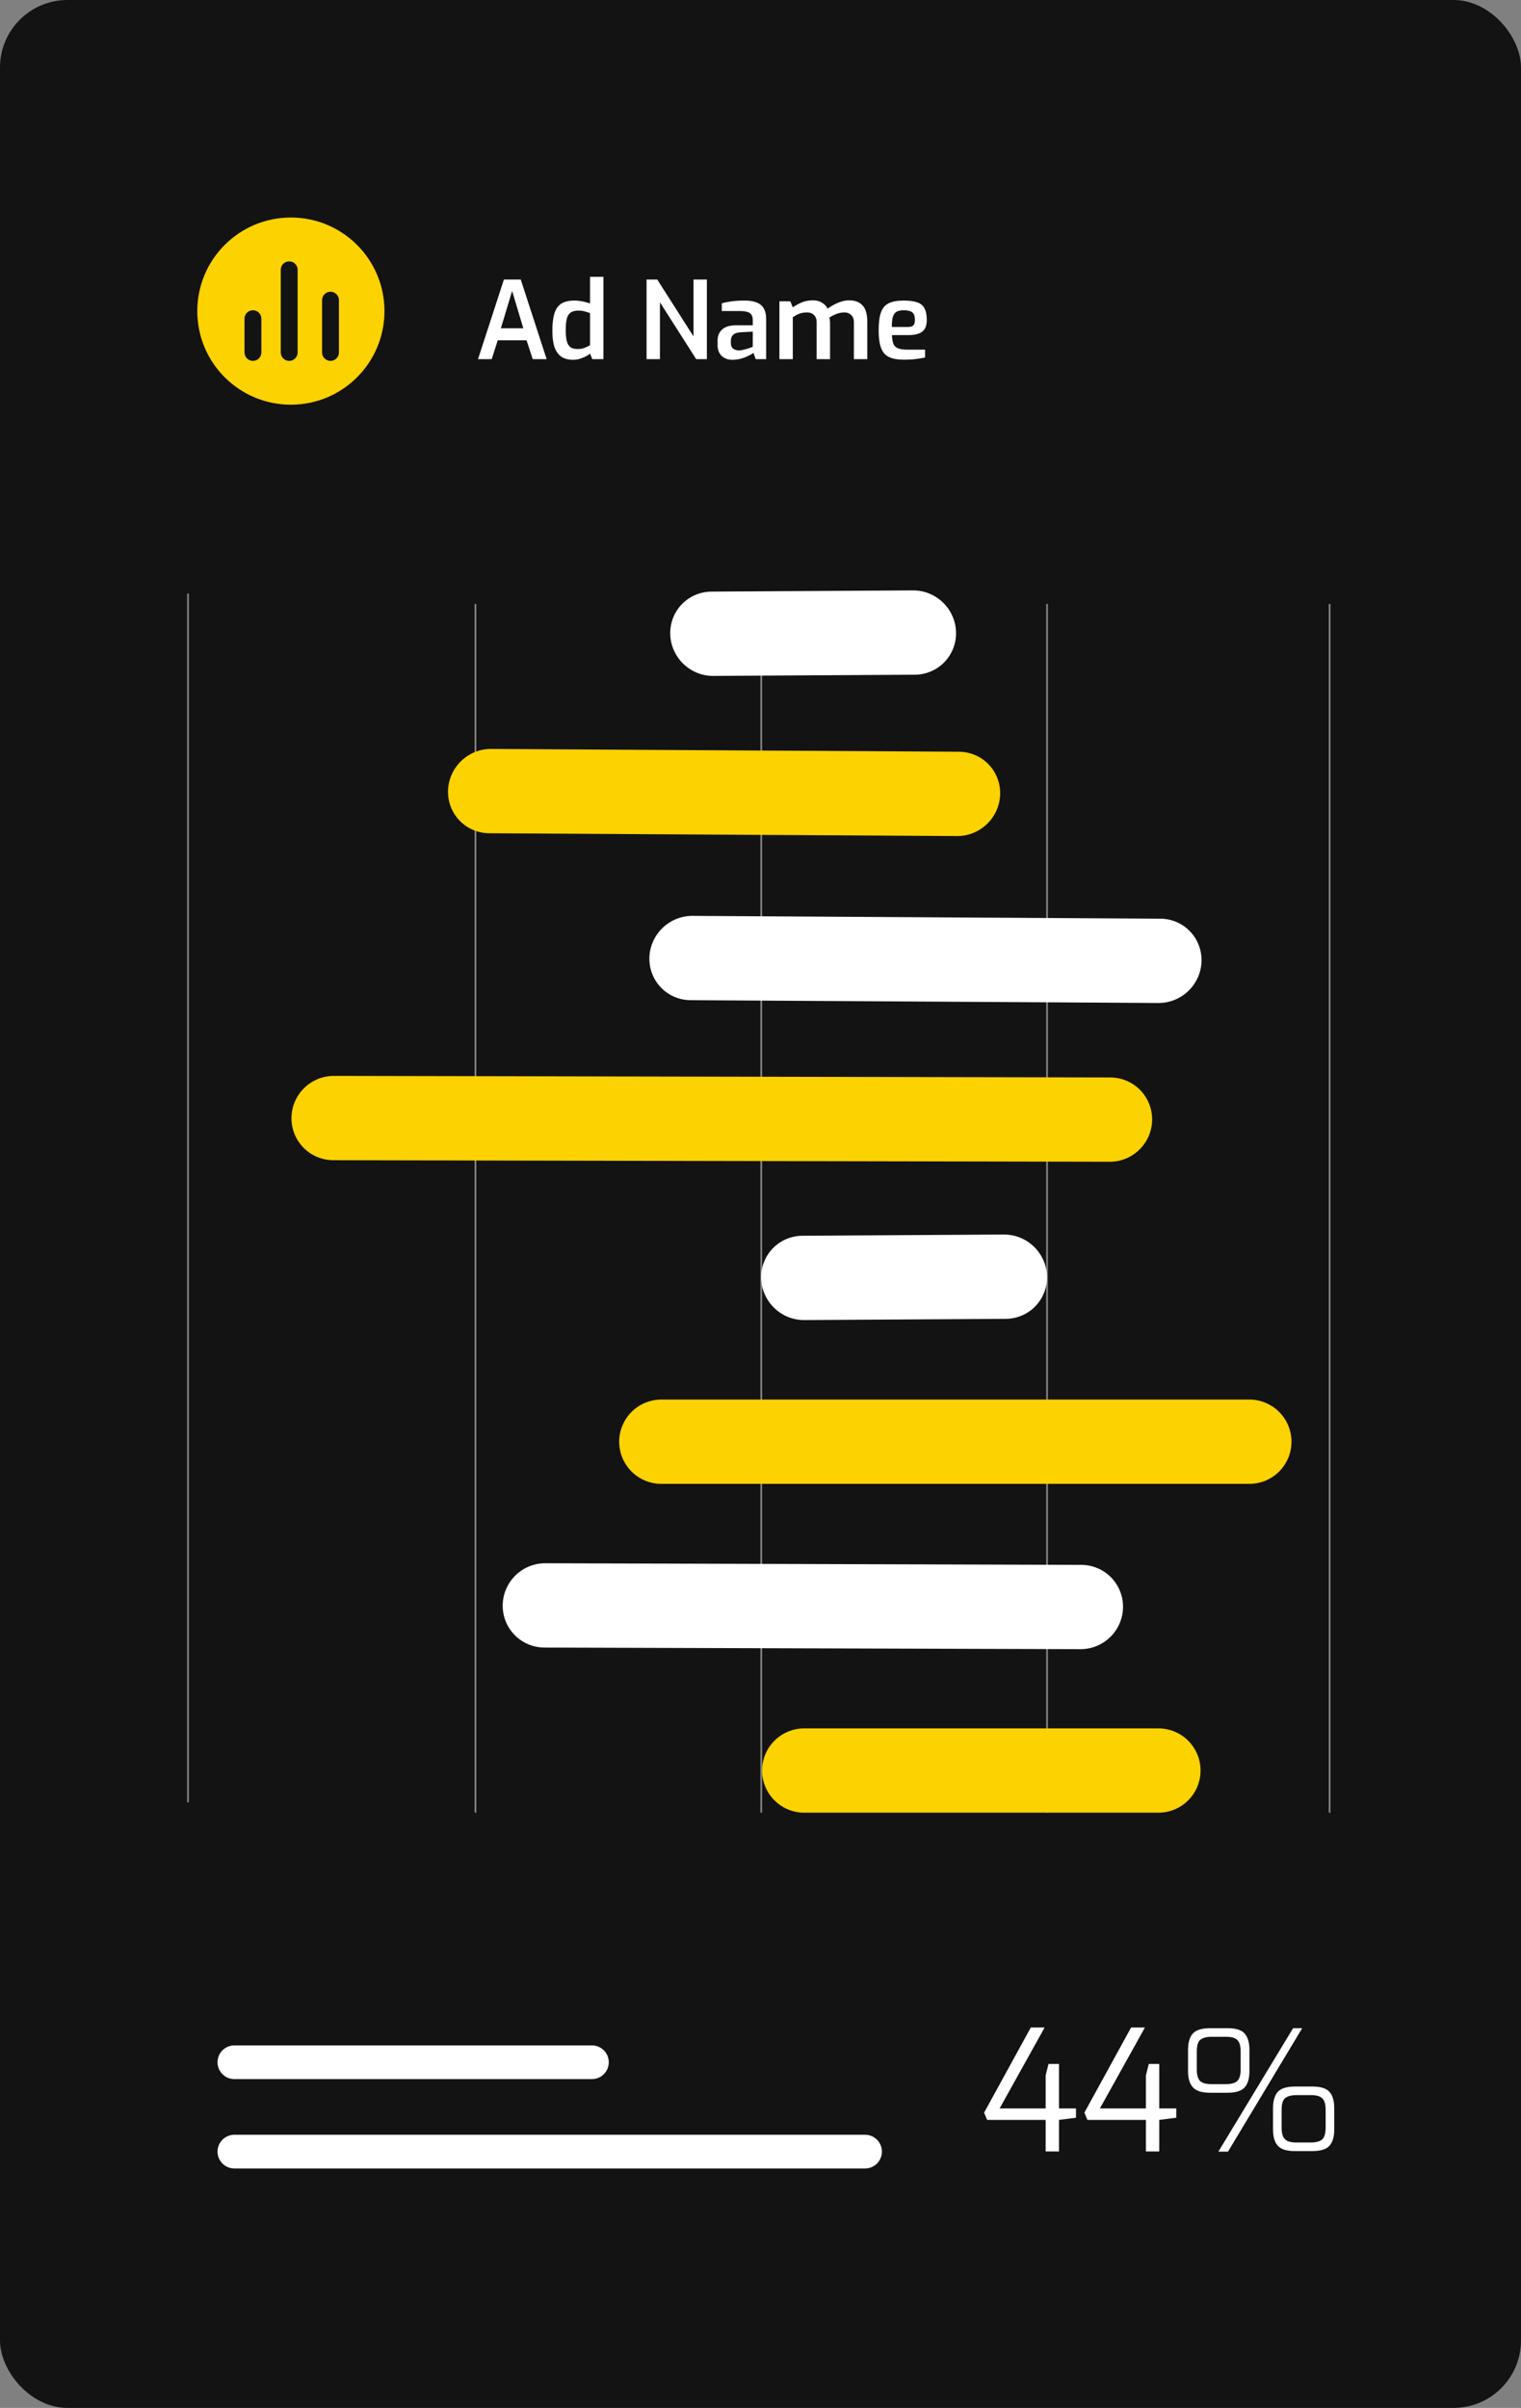 <svg width="902" height="1428" viewBox="0 0 902 1428" fill="none" xmlns="http://www.w3.org/2000/svg">
<rect x="0" y="0" width="902" height="1428" fill="#808080" stroke="none"/>
<rect width="902" height="1428" rx="40" fill="#131313"/>
<path d="M283.472 213L298.832 165.768H308.816L324.176 213H315.92L312.272 201.8H295.184L291.6 213H283.472ZM297.04 194.696H310.352L303.696 172.552L297.04 194.696ZM339.857 213.384C337.169 213.384 334.908 212.808 333.073 211.656C331.238 210.461 329.852 208.605 328.913 206.088C328.017 203.528 327.569 200.221 327.569 196.168C327.569 191.901 327.974 188.467 328.785 185.864C329.596 183.219 330.94 181.299 332.817 180.104C334.737 178.867 337.297 178.248 340.497 178.248C342.204 178.248 343.889 178.419 345.553 178.76C347.217 179.101 348.668 179.507 349.905 179.976V164.168H357.841V213H351.249L349.905 209.672C349.222 210.312 348.305 210.909 347.153 211.464C346.044 212.019 344.849 212.488 343.569 212.872C342.332 213.213 341.094 213.384 339.857 213.384ZM342.545 206.984C344.081 206.984 345.468 206.749 346.705 206.28C347.942 205.768 349.009 205.256 349.905 204.744V185.672C348.838 185.288 347.75 184.947 346.641 184.648C345.532 184.349 344.316 184.2 342.993 184.2C341.201 184.2 339.75 184.541 338.641 185.224C337.532 185.864 336.721 187.016 336.209 188.68C335.74 190.344 335.505 192.712 335.505 195.784C335.505 198.643 335.74 200.904 336.209 202.568C336.678 204.189 337.425 205.341 338.449 206.024C339.516 206.664 340.881 206.984 342.545 206.984ZM383.428 213V165.768H389.764L411.268 199.496V165.768H419.204V213H412.868L391.364 179.272V213H383.428ZM434.261 213.384C431.701 213.384 429.61 212.616 427.989 211.08C426.368 209.544 425.557 207.432 425.557 204.744V201.864C425.557 199.219 426.453 197.064 428.245 195.4C430.08 193.736 432.874 192.904 436.629 192.904H446.421V189.896C446.421 188.701 446.208 187.699 445.781 186.888C445.354 186.077 444.586 185.48 443.477 185.096C442.368 184.669 440.682 184.456 438.421 184.456H428.053V179.848C429.632 179.421 431.488 179.059 433.621 178.76C435.754 178.419 438.293 178.248 441.237 178.248C444.053 178.205 446.442 178.547 448.405 179.272C450.368 179.955 451.84 181.107 452.821 182.728C453.845 184.349 454.357 186.568 454.357 189.384V213H448.149L446.805 209.288C446.506 209.544 445.973 209.885 445.205 210.312C444.437 210.739 443.477 211.208 442.325 211.72C441.173 212.189 439.893 212.595 438.485 212.936C437.12 213.235 435.712 213.384 434.261 213.384ZM438.101 207.816C438.656 207.816 439.274 207.752 439.957 207.624C440.682 207.453 441.408 207.283 442.133 207.112C442.858 206.899 443.52 206.707 444.117 206.536C444.757 206.323 445.269 206.131 445.653 205.96C446.08 205.789 446.336 205.683 446.421 205.64V196.68L438.997 197.064C437.034 197.235 435.605 197.747 434.709 198.6C433.856 199.453 433.429 200.584 433.429 201.992V203.4C433.429 204.467 433.642 205.341 434.069 206.024C434.538 206.664 435.114 207.112 435.797 207.368C436.522 207.624 437.29 207.773 438.101 207.816ZM462.22 213V178.696H468.684L470.156 182.28C471.734 181.171 473.462 180.211 475.34 179.4C477.26 178.547 479.521 178.12 482.124 178.12C484.257 178.12 486.049 178.589 487.5 179.528C488.993 180.424 490.102 181.597 490.828 183.048C491.809 182.28 492.982 181.533 494.347 180.808C495.756 180.04 497.249 179.4 498.828 178.888C500.406 178.376 501.964 178.12 503.5 178.12C506.145 178.12 508.257 178.653 509.836 179.72C511.457 180.744 512.609 182.195 513.292 184.072C513.974 185.907 514.316 188.04 514.316 190.472V213H506.38V191.112C506.38 189.875 506.145 188.829 505.676 187.976C505.206 187.123 504.545 186.461 503.692 185.992C502.881 185.523 501.878 185.288 500.684 185.288C499.148 185.288 497.59 185.587 496.012 186.184C494.476 186.781 493.068 187.507 491.788 188.36C491.958 188.787 492.065 189.256 492.108 189.768C492.193 190.28 492.236 190.792 492.236 191.304V213H484.3V191.112C484.3 189.875 484.065 188.829 483.596 187.976C483.126 187.123 482.465 186.461 481.612 185.992C480.801 185.523 479.798 185.288 478.604 185.288C477.494 185.288 476.449 185.395 475.468 185.608C474.529 185.821 473.633 186.141 472.78 186.568C471.926 186.995 471.052 187.507 470.156 188.104V213H462.22ZM536.173 213.32C532.461 213.32 529.496 212.808 527.277 211.784C525.101 210.76 523.522 208.989 522.541 206.472C521.56 203.912 521.069 200.371 521.069 195.848C521.069 191.24 521.538 187.677 522.477 185.16C523.416 182.6 524.973 180.808 527.149 179.784C529.325 178.76 532.269 178.248 535.981 178.248C539.266 178.248 541.89 178.589 543.853 179.272C545.858 179.912 547.309 181.085 548.205 182.792C549.144 184.456 549.613 186.824 549.613 189.896C549.613 192.072 549.186 193.821 548.333 195.144C547.48 196.424 546.242 197.341 544.621 197.896C543.042 198.451 541.165 198.728 538.989 198.728H528.941C529.026 200.861 529.304 202.568 529.773 203.848C530.285 205.085 531.181 205.981 532.461 206.536C533.784 207.091 535.704 207.368 538.221 207.368H548.589V212.04C546.84 212.381 544.984 212.68 543.021 212.936C541.101 213.192 538.818 213.32 536.173 213.32ZM528.877 193.928H538.221C539.714 193.928 540.802 193.651 541.485 193.096C542.21 192.499 542.573 191.432 542.573 189.896C542.573 188.403 542.36 187.229 541.933 186.376C541.506 185.523 540.802 184.925 539.821 184.584C538.84 184.2 537.56 184.008 535.981 184.008C534.189 184.008 532.781 184.285 531.757 184.84C530.733 185.395 529.986 186.397 529.517 187.848C529.09 189.256 528.877 191.283 528.877 193.928Z" fill="white"/>
<path d="M620.1 1275.9V1257.2H585.4L583.6 1252.9L611.3 1202.4H619.5L592.8 1250.4H620.1V1230.8L621.8 1224H628V1250.4H638.1V1255.9L628 1257.2V1275.9H620.1ZM679.573 1275.9V1257.2H644.873L643.073 1252.9L670.773 1202.4H678.973L652.273 1250.4H679.573V1230.8L681.273 1224H687.473V1250.4H697.573V1255.9L687.473 1257.2V1275.9H679.573ZM722.545 1276L766.845 1202.8H772.245L728.245 1276H722.545ZM717.645 1241.1C712.779 1241.1 709.379 1240.03 707.445 1237.9C705.512 1235.77 704.545 1232.57 704.545 1228.3V1215.6C704.545 1211.33 705.479 1208.13 707.345 1206C709.279 1203.87 712.779 1202.8 717.845 1202.8H727.945C732.879 1202.8 736.279 1203.87 738.145 1206C740.012 1208.13 740.945 1211.33 740.945 1215.6V1228.3C740.945 1232.57 740.012 1235.77 738.145 1237.9C736.279 1240.03 732.812 1241.1 727.745 1241.1H717.645ZM718.445 1236H726.845C730.045 1236 732.312 1235.4 733.645 1234.2C735.045 1232.93 735.745 1230.63 735.745 1227.3V1216.6C735.745 1213.4 735.112 1211.17 733.845 1209.9C732.645 1208.57 730.379 1207.9 727.045 1207.9H718.645C715.645 1207.9 713.412 1208.47 711.945 1209.6C710.479 1210.67 709.745 1213 709.745 1216.6V1227.3C709.745 1230.5 710.379 1232.77 711.645 1234.1C712.979 1235.37 715.245 1236 718.445 1236ZM767.945 1275.7C763.079 1275.7 759.679 1274.63 757.745 1272.5C755.879 1270.37 754.945 1267.17 754.945 1262.9V1250.2C754.945 1245.93 755.879 1242.73 757.745 1240.6C759.612 1238.47 763.079 1237.4 768.145 1237.4H778.245C783.179 1237.4 786.579 1238.47 788.445 1240.6C790.312 1242.73 791.245 1245.93 791.245 1250.2V1262.9C791.245 1267.17 790.312 1270.37 788.445 1272.5C786.579 1274.63 783.112 1275.7 778.045 1275.7H767.945ZM768.745 1270.6H777.245C780.379 1270.6 782.645 1270 784.045 1268.8C785.445 1267.53 786.145 1265.23 786.145 1261.9V1251.2C786.145 1248 785.512 1245.77 784.245 1244.5C783.045 1243.17 780.779 1242.5 777.445 1242.5H768.945C765.945 1242.5 763.712 1243.07 762.245 1244.2C760.779 1245.27 760.045 1247.6 760.045 1251.2V1261.9C760.045 1265.1 760.712 1267.37 762.045 1268.7C763.379 1269.97 765.612 1270.6 768.745 1270.6Z" fill="white"/>
<circle cx="172.5" cy="184.5" r="55.5" fill="#FDD201"/>
<path d="M171.5 209.01V160" stroke="#131313" stroke-width="10" stroke-linecap="round"/>
<path d="M150 189.005V209.005" stroke="#131313" stroke-width="10" stroke-linecap="round"/>
<path d="M196 178.005V209.005" stroke="#131313" stroke-width="10" stroke-linecap="round"/>
<path d="M139 1223H351.018" stroke="white" stroke-width="20" stroke-linecap="round"/>
<path d="M139 1276H513" stroke="white" stroke-width="20" stroke-linecap="round"/>
<line x1="111.5" y1="1068.86" x2="111.5" y2="352" stroke="white" stroke-opacity="0.5"/>
<line x1="281.953" y1="1075" x2="281.953" y2="358.142" stroke="white" stroke-opacity="0.5"/>
<line x1="451.444" y1="1075" x2="451.444" y2="358.142" stroke="white" stroke-opacity="0.5"/>
<line x1="620.936" y1="1075" x2="620.936" y2="358.142" stroke="white" stroke-opacity="0.5"/>
<line x1="788.5" y1="1075" x2="788.5" y2="358.142" stroke="white" stroke-opacity="0.5"/>
<line x1="476.944" y1="1050" x2="686.959" y2="1050" stroke="#FDD201" stroke-width="50" stroke-linecap="round"/>
<line x1="25" y1="-25" x2="342.874" y2="-25" transform="matrix(1 0.003 -0.01 1 297.862 977)" stroke="white" stroke-width="50" stroke-linecap="round"/>
<line x1="392.199" y1="855" x2="740.888" y2="855" stroke="#FDD201" stroke-width="50" stroke-linecap="round"/>
<line x1="25" y1="-25" x2="144.494" y2="-25" transform="matrix(1 -0.006 0.022 1 451.944 783)" stroke="white" stroke-width="50" stroke-linecap="round"/>
<line x1="25" y1="-25" x2="144.494" y2="-25" transform="matrix(1 -0.006 0.022 1 398.016 401)" stroke="white" stroke-width="50" stroke-linecap="round"/>
<line x1="25" y1="-25" x2="485.4" y2="-25" transform="matrix(1 0.002 -0.007 1 172.669 688)" stroke="#FDD201" stroke-width="50" stroke-linecap="round"/>
<line x1="25" y1="-25" x2="302.432" y2="-25" transform="matrix(1 0.006 -0.023 1 384.533 593)" stroke="white" stroke-width="50" stroke-linecap="round"/>
<line x1="25" y1="-25" x2="302.432" y2="-25" transform="matrix(1 0.006 -0.023 1 265.119 494)" stroke="#FDD201" stroke-width="50" stroke-linecap="round"/>
</svg>

